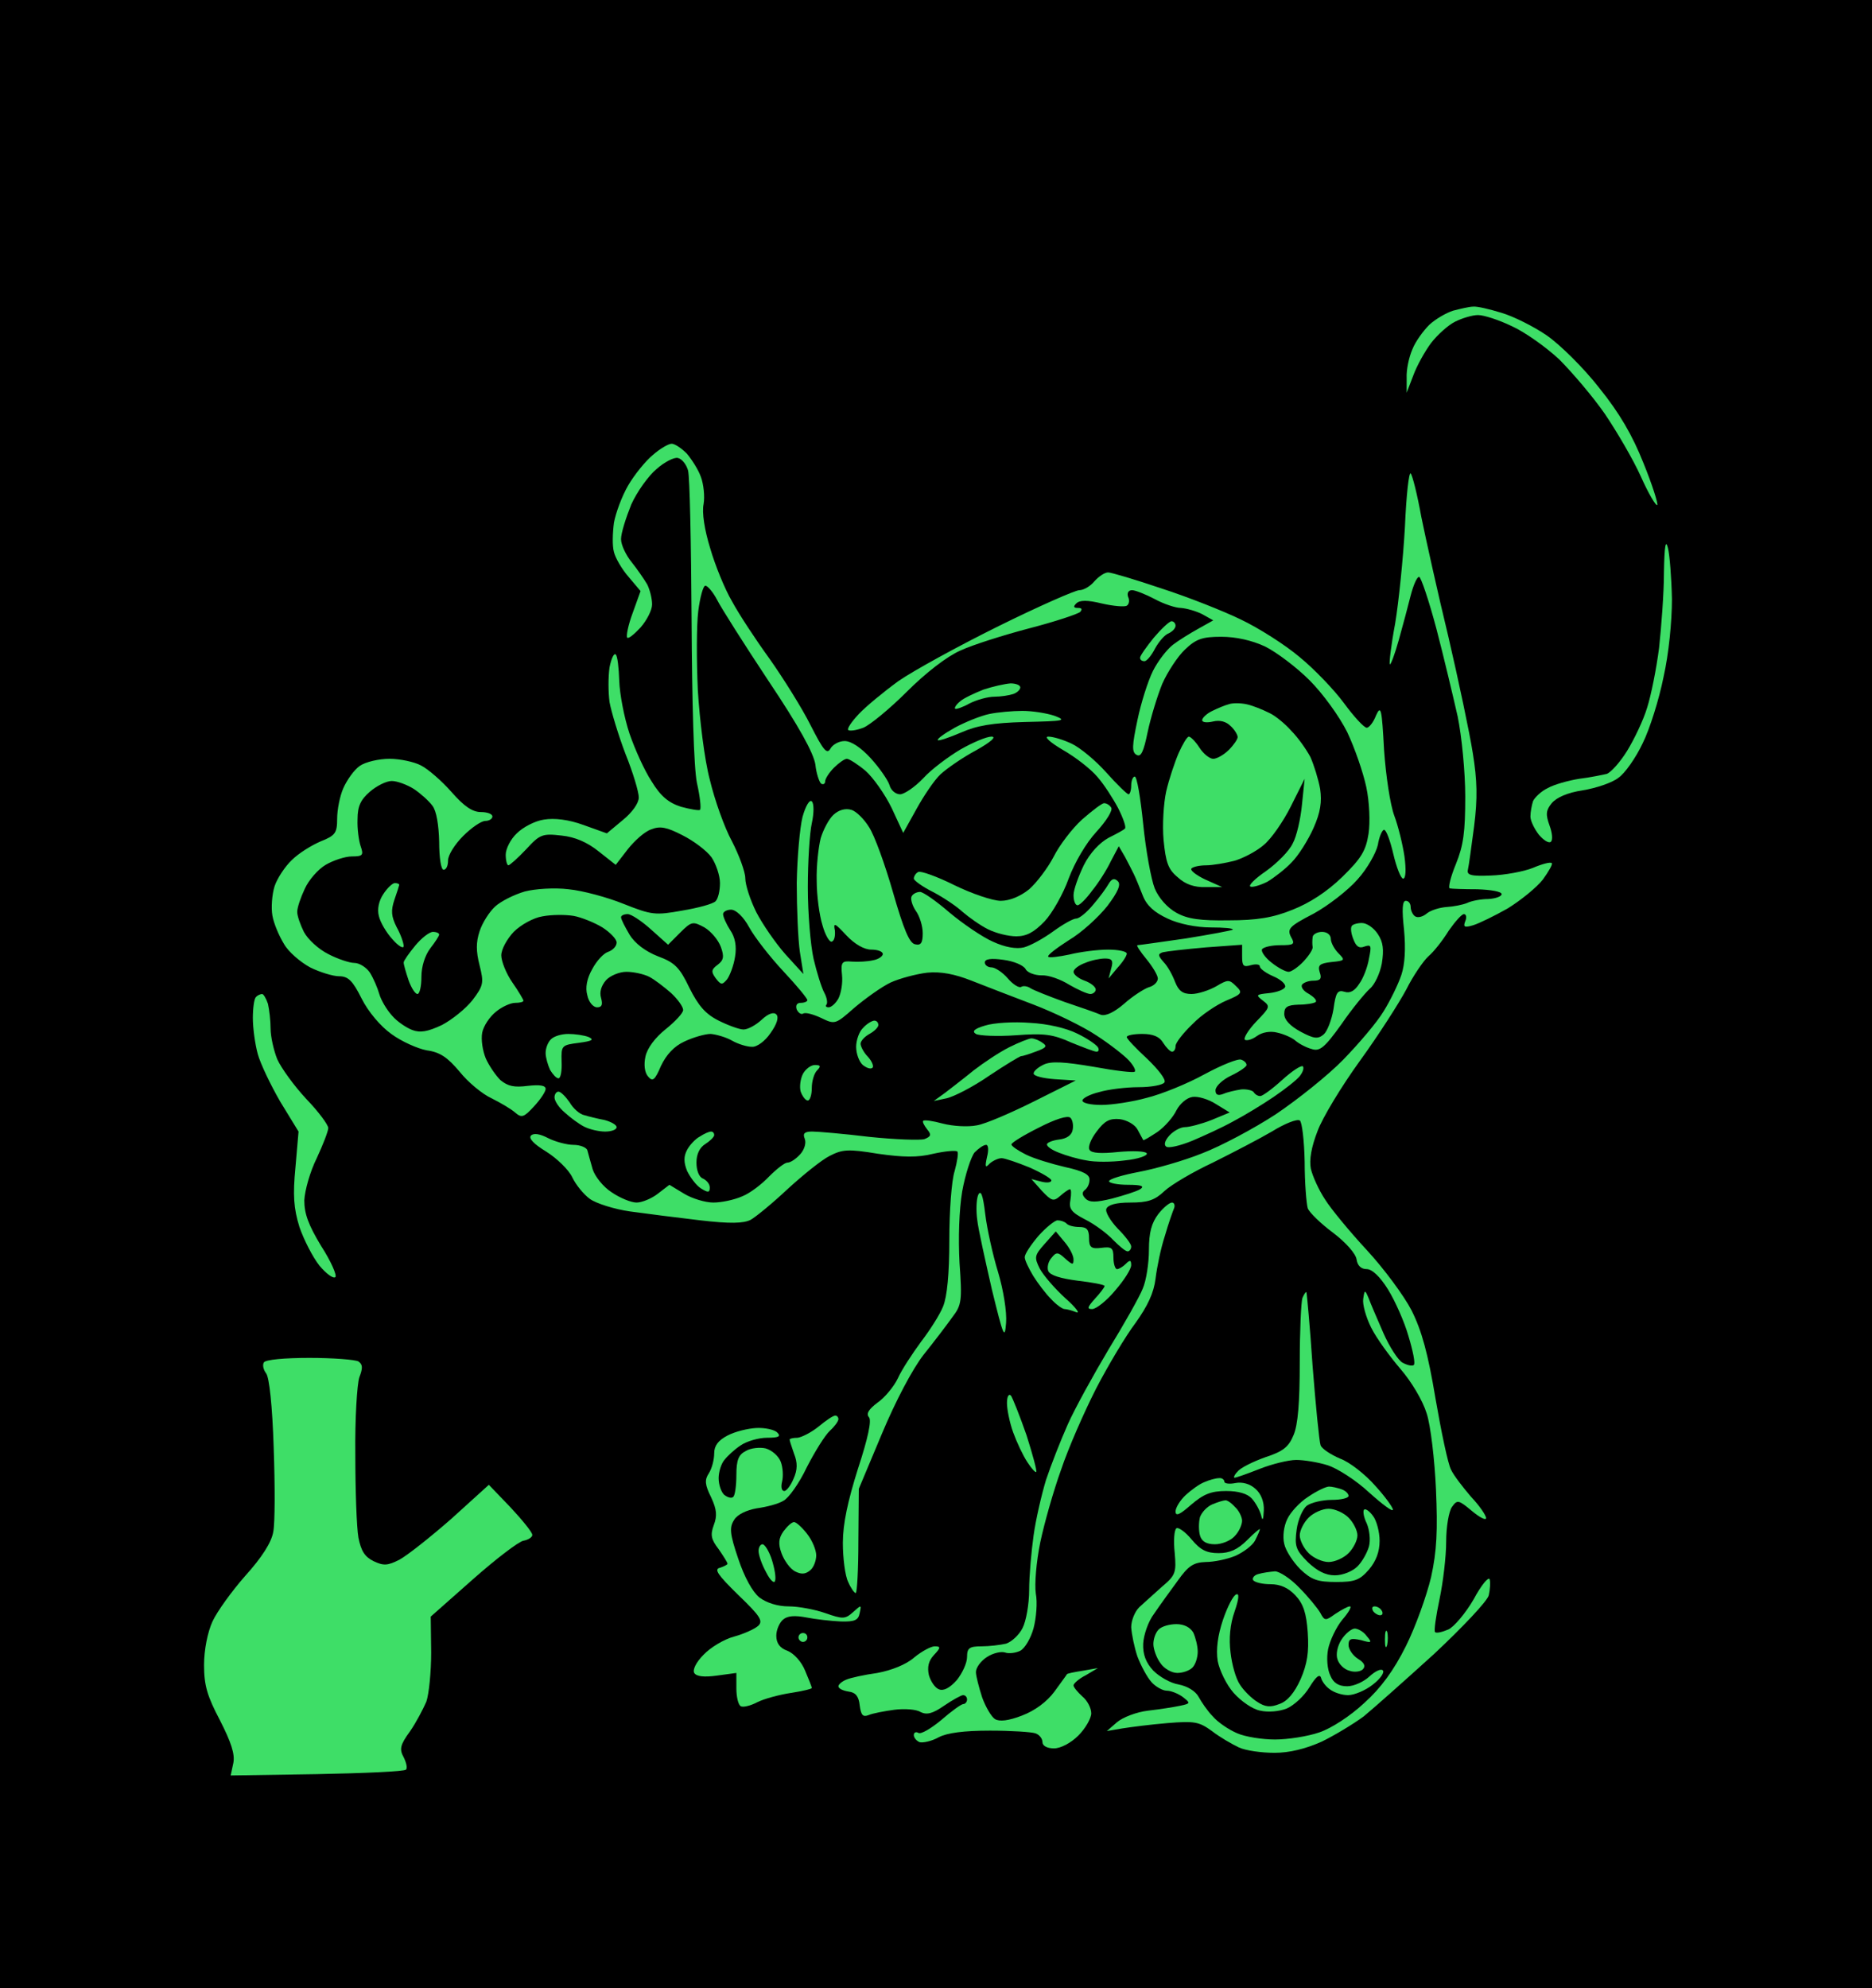 <?xml version="1.0" standalone="no"?>
<!DOCTYPE svg PUBLIC "-//W3C//DTD SVG 20010904//EN"
 "http://www.w3.org/TR/2001/REC-SVG-20010904/DTD/svg10.dtd">
<svg version="1.0" xmlns="http://www.w3.org/2000/svg"
 width="100%" height="100%" viewBox="0 0 422 448"
 preserveAspectRatio="xMidYMid meet">
<rect width="422" height="448" fill="#000000" stroke="none"/><g transform="translate(0,448) scale(0.1,-0.1)"
fill="#3ede67" stroke="none">
<path d="M3321 3789 c-9 0 -29 -5 -45 -9 -16 -5 -40 -19 -54 -32 -13 -13 -31
-37 -38 -55 -8 -18 -14 -47 -13 -65 l0 -33 15 39 c8 22 26 54 40 73 14 18 38
40 54 48 16 8 39 15 52 15 13 0 47 -11 76 -25 29 -13 77 -47 107 -75 29 -29
76 -84 103 -123 27 -40 64 -103 81 -141 17 -38 34 -67 37 -64 2 3 -11 45 -31
94 -25 63 -54 113 -100 170 -35 45 -89 98 -118 118 -29 20 -75 43 -102 51 -26
8 -55 15 -64 14z"/>
<path d="M1514 3480 c-7 0 -26 -11 -42 -25 -17 -14 -42 -45 -56 -69 -14 -24
-28 -62 -32 -84 -3 -23 -4 -52 0 -66 3 -13 18 -39 33 -56 l27 -32 -18 -50
c-10 -27 -15 -52 -12 -55 3 -3 16 8 30 23 14 16 26 39 26 52 0 13 -5 33 -11
45 -7 12 -23 35 -35 50 -13 16 -24 39 -24 52 0 14 11 48 23 78 13 29 39 65 57
80 18 16 40 27 48 25 9 -2 19 -14 23 -28 4 -14 7 -165 8 -336 1 -189 5 -333
12 -368 7 -31 10 -58 7 -61 -2 -2 -21 1 -43 7 -28 9 -46 24 -66 57 -16 24 -38
73 -50 108 -12 36 -22 89 -23 118 -1 30 -4 57 -8 60 -4 4 -10 -9 -14 -29 -3
-21 -3 -55 0 -78 4 -22 20 -75 36 -117 17 -42 30 -86 30 -98 0 -13 -15 -34
-36 -51 l-36 -30 -53 19 c-33 12 -65 16 -89 12 -20 -3 -47 -17 -61 -31 -14
-13 -25 -35 -25 -48 0 -13 3 -24 6 -24 3 0 21 16 40 36 31 34 37 36 80 31 30
-3 58 -15 84 -36 l38 -30 27 35 c15 19 38 40 53 45 20 8 35 5 70 -13 26 -13
55 -35 66 -50 10 -15 19 -41 19 -58 0 -17 -4 -35 -10 -41 -6 -6 -39 -15 -75
-21 -61 -11 -69 -10 -132 15 -37 15 -93 30 -124 33 -32 4 -76 1 -99 -5 -24 -7
-54 -22 -67 -34 -13 -12 -29 -37 -35 -56 -8 -24 -8 -45 0 -76 10 -40 9 -46
-16 -79 -15 -19 -46 -44 -69 -56 -32 -15 -49 -18 -67 -11 -13 5 -34 19 -45 32
-12 13 -25 35 -29 49 -4 14 -13 35 -21 48 -8 12 -24 22 -35 22 -11 0 -38 9
-59 20 -22 11 -46 33 -55 50 -8 16 -15 36 -15 45 0 10 8 33 17 52 9 20 30 44
47 54 17 10 44 19 59 19 25 0 27 3 20 23 -4 12 -8 39 -7 61 0 29 7 44 28 62
15 13 37 24 49 24 12 0 34 -8 50 -18 15 -10 34 -27 42 -38 9 -12 14 -43 15
-81 0 -35 4 -63 10 -63 6 0 10 9 10 21 0 12 15 36 34 55 19 19 41 34 50 34 9
0 16 5 16 10 0 6 -12 10 -26 10 -19 0 -38 13 -66 45 -22 25 -53 52 -69 60 -15
8 -47 15 -71 15 -24 0 -54 -7 -67 -16 -13 -9 -29 -32 -37 -50 -8 -18 -14 -49
-14 -69 0 -32 -4 -38 -37 -51 -21 -9 -50 -27 -65 -42 -15 -14 -33 -41 -39 -59
-6 -19 -8 -49 -5 -66 3 -18 15 -46 26 -64 10 -18 37 -41 59 -53 22 -11 52 -20
65 -20 21 0 31 -10 51 -50 15 -30 43 -63 67 -80 23 -17 59 -33 80 -37 30 -4
47 -16 74 -48 19 -24 52 -51 72 -60 20 -10 44 -24 53 -32 15 -13 20 -11 43 14
14 15 26 33 26 39 0 8 -13 10 -40 7 -31 -4 -45 -1 -62 13 -11 11 -26 33 -33
49 -7 17 -11 42 -8 58 3 15 17 36 31 47 13 11 33 20 43 20 11 0 19 2 19 5 0 2
-11 21 -25 41 -14 20 -25 48 -25 61 0 14 13 37 28 53 16 16 45 32 65 35 21 4
52 4 70 1 17 -3 47 -15 65 -26 17 -11 32 -26 32 -34 0 -8 -8 -17 -19 -21 -10
-3 -26 -20 -36 -39 -12 -21 -16 -42 -11 -59 3 -15 13 -27 22 -27 11 0 13 6 9
21 -4 13 0 27 11 40 9 10 30 19 46 19 16 0 39 -5 51 -11 12 -6 34 -23 50 -37
15 -14 27 -31 27 -38 0 -7 -18 -26 -39 -43 -24 -19 -42 -43 -46 -62 -4 -18 -2
-36 6 -45 10 -12 15 -9 29 24 12 25 29 44 53 55 19 9 46 17 59 17 12 -1 34 -7
48 -15 14 -8 34 -14 45 -14 11 -1 30 13 42 31 15 21 19 36 13 42 -6 6 -18 2
-33 -12 -13 -12 -31 -22 -41 -22 -9 0 -34 9 -56 20 -30 15 -46 34 -66 74 -22
46 -33 57 -71 71 -28 11 -52 29 -64 49 -10 17 -19 34 -19 39 0 4 7 7 15 7 8 0
32 -16 53 -35 l38 -34 27 27 c26 26 29 26 55 12 15 -9 31 -28 37 -44 8 -22 6
-30 -7 -40 -15 -11 -15 -16 -5 -30 12 -16 15 -16 26 -3 6 8 15 31 18 51 4 24
0 44 -11 60 -9 14 -16 30 -16 36 0 5 8 10 18 10 11 0 28 -16 41 -40 12 -22 47
-67 77 -99 30 -32 54 -61 54 -65 0 -3 -7 -6 -15 -6 -9 0 -12 -6 -9 -15 4 -8
10 -12 15 -9 5 3 23 -2 40 -10 31 -15 32 -15 75 23 25 21 61 47 82 57 20 9 57
19 82 22 31 3 62 -3 100 -18 30 -12 93 -36 140 -54 47 -18 111 -49 141 -69 31
-20 64 -46 74 -57 10 -11 16 -22 13 -25 -2 -3 -44 2 -93 11 -65 11 -95 13
-112 5 -13 -6 -23 -15 -23 -20 0 -6 21 -11 48 -13 l47 -3 -94 -47 c-52 -26
-110 -51 -129 -54 -20 -4 -54 -2 -77 4 -22 6 -42 9 -44 6 -2 -2 2 -10 9 -19
10 -12 9 -16 -6 -22 -10 -3 -66 -1 -124 5 -58 7 -116 12 -129 12 -17 0 -22 -4
-17 -16 4 -10 -1 -25 -10 -35 -10 -11 -22 -19 -29 -19 -6 0 -24 -14 -41 -31
-16 -17 -43 -38 -61 -45 -18 -8 -47 -14 -65 -14 -18 0 -48 9 -66 20 l-33 20
-26 -20 c-14 -11 -36 -20 -48 -20 -12 0 -37 10 -56 23 -19 12 -38 36 -43 52
-5 17 -10 36 -12 43 -2 6 -16 12 -31 12 -15 0 -41 7 -57 15 -19 10 -33 12 -39
6 -6 -6 6 -19 34 -36 24 -15 51 -41 59 -58 8 -17 26 -39 40 -49 14 -10 55 -23
90 -28 36 -5 107 -14 158 -20 68 -8 98 -7 114 1 11 6 49 37 83 69 35 32 77 66
95 75 29 15 42 16 109 5 56 -8 89 -9 125 0 27 6 51 8 54 5 3 -2 0 -22 -6 -44
-7 -21 -12 -91 -12 -155 0 -77 -5 -128 -14 -150 -7 -18 -30 -54 -50 -80 -19
-26 -43 -62 -52 -82 -9 -19 -30 -44 -46 -55 -20 -15 -26 -25 -19 -33 6 -7 -2
-46 -25 -116 -23 -73 -34 -124 -34 -167 0 -34 5 -74 12 -88 6 -14 14 -25 17
-25 3 0 6 53 6 118 l1 117 52 124 c31 74 69 146 94 178 24 30 53 68 65 85 21
27 22 38 16 122 -3 56 -1 119 6 161 7 39 20 78 28 88 9 9 20 17 26 17 5 0 6
-12 2 -27 -5 -23 -4 -26 6 -15 7 6 19 12 27 12 7 0 36 -10 63 -21 27 -12 49
-25 49 -29 0 -5 -10 -6 -22 -3 l-23 6 24 -27 c22 -23 26 -24 41 -11 9 8 19 15
22 15 3 0 3 -11 1 -24 -4 -20 2 -28 33 -44 22 -11 50 -32 63 -46 14 -14 28
-26 33 -26 4 0 8 5 8 11 0 6 -14 24 -31 41 -16 17 -28 37 -25 44 4 9 22 14 54
14 39 0 55 5 77 26 15 14 64 43 109 64 44 22 104 53 133 70 29 18 57 29 63 25
5 -3 10 -45 11 -93 0 -48 4 -95 7 -105 4 -10 30 -35 57 -55 29 -22 51 -47 53
-60 2 -14 10 -22 23 -22 12 0 30 -17 48 -46 16 -26 37 -73 46 -105 10 -33 16
-62 12 -65 -3 -3 -14 -1 -25 5 -10 5 -30 36 -44 68 -14 32 -29 67 -33 78 -8
19 -9 19 -12 -2 -2 -12 6 -41 18 -65 12 -24 42 -65 66 -93 25 -29 50 -71 59
-100 9 -27 18 -105 21 -171 4 -93 2 -139 -11 -198 -10 -42 -35 -112 -57 -156
-27 -54 -56 -94 -94 -128 -31 -29 -74 -57 -101 -66 -26 -9 -71 -16 -100 -16
-28 0 -67 6 -85 14 -19 8 -44 25 -55 38 -12 12 -26 33 -32 44 -7 13 -25 24
-45 28 -19 3 -44 18 -57 31 -17 18 -24 37 -23 61 1 19 11 50 25 68 12 18 37
52 53 74 24 34 36 41 63 42 18 0 48 6 67 14 18 8 38 23 44 34 6 12 11 23 11
26 0 2 -13 -9 -29 -25 -21 -21 -39 -29 -64 -29 -27 0 -41 7 -61 31 -14 17 -30
28 -34 25 -5 -3 -7 -28 -4 -55 4 -45 2 -51 -29 -77 -18 -16 -41 -37 -51 -46
-10 -10 -18 -30 -18 -45 1 -16 7 -45 14 -66 8 -21 22 -47 32 -58 9 -10 25 -19
34 -19 9 0 25 -6 36 -14 18 -14 18 -15 -6 -20 -14 -3 -46 -8 -72 -11 -26 -3
-57 -15 -70 -26 l-23 -20 35 6 c19 3 65 9 102 12 61 5 71 3 100 -18 18 -14 46
-30 61 -37 15 -7 51 -12 80 -12 34 0 70 9 106 25 29 14 72 40 95 57 22 18 94
82 159 141 64 60 120 119 123 132 3 13 4 30 2 36 -2 7 -19 -13 -36 -45 -18
-31 -44 -62 -57 -68 -14 -6 -27 -9 -30 -6 -3 2 2 36 10 74 8 38 15 96 15 130
0 33 6 68 13 78 12 17 15 16 45 -9 18 -15 32 -22 32 -16 0 6 -15 28 -34 48
-18 21 -39 48 -45 61 -7 13 -22 85 -35 160 -17 102 -31 153 -54 199 -17 33
-63 95 -101 136 -38 41 -81 93 -94 114 -14 21 -28 52 -32 69 -4 20 1 49 15 85
11 30 54 101 96 159 42 58 88 130 104 160 15 30 38 64 50 75 13 11 33 37 46
58 14 20 29 37 34 37 5 0 7 -7 3 -16 -5 -13 -2 -15 18 -9 13 4 48 21 78 38 29
18 65 47 79 65 13 18 23 35 20 37 -3 3 -22 -2 -43 -11 -20 -8 -63 -16 -94 -17
-45 -2 -55 1 -52 13 2 8 8 53 14 98 8 63 7 104 -3 165 -7 45 -32 163 -55 262
-24 99 -51 221 -61 270 -9 50 -20 94 -24 98 -4 4 -10 -50 -13 -121 -4 -71 -14
-169 -22 -217 -9 -48 -14 -90 -12 -92 2 -2 11 22 20 54 9 32 21 77 27 101 6
23 14 42 19 42 4 0 22 -53 39 -117 17 -65 38 -154 48 -198 9 -44 17 -125 17
-180 0 -80 -4 -110 -21 -152 -12 -29 -18 -54 -14 -55 4 -1 32 -2 62 -2 30 -1
55 -5 55 -11 0 -5 -13 -10 -30 -11 -16 0 -38 -4 -48 -9 -10 -4 -30 -8 -46 -9
-15 -1 -35 -7 -44 -14 -9 -8 -21 -11 -27 -7 -5 3 -10 13 -10 21 0 8 -5 14 -11
14 -8 0 -9 -20 -4 -65 4 -43 2 -78 -6 -102 -7 -21 -25 -58 -40 -82 -15 -25
-56 -73 -91 -109 -34 -35 -103 -90 -152 -123 -49 -32 -124 -72 -166 -88 -42
-17 -106 -35 -143 -42 -37 -7 -67 -16 -67 -21 0 -4 19 -8 43 -8 30 0 38 -3 27
-10 -8 -5 -37 -14 -63 -21 -37 -9 -51 -9 -60 0 -8 8 -8 14 -2 19 6 4 11 14 11
23 1 12 -14 20 -55 29 -30 7 -70 19 -88 28 -18 9 -33 19 -33 23 0 4 28 21 62
38 37 19 65 28 71 22 5 -5 7 -17 5 -27 -2 -12 -13 -20 -31 -22 -15 -2 -27 -7
-27 -11 0 -5 12 -13 28 -19 15 -6 42 -14 61 -17 18 -4 57 -4 87 0 30 3 52 11
49 16 -3 5 -32 6 -64 3 -38 -4 -61 -3 -65 5 -4 6 3 24 16 41 18 24 29 30 52
28 16 -2 34 -12 40 -23 6 -11 12 -22 13 -24 1 -2 15 7 32 18 17 12 36 34 43
49 8 15 23 28 36 30 12 2 36 -5 53 -16 l31 -19 -41 -17 c-23 -9 -50 -16 -60
-16 -10 0 -26 -9 -35 -19 -10 -11 -13 -21 -7 -25 5 -4 31 2 58 13 26 11 68 30
93 44 25 13 66 38 91 55 25 17 52 38 59 47 7 9 10 18 7 22 -4 3 -25 -11 -47
-31 -22 -20 -44 -36 -49 -36 -6 0 -12 4 -15 9 -3 4 -16 7 -28 6 -13 -2 -31 -6
-40 -10 -13 -5 -18 -2 -18 8 0 9 16 24 35 33 19 9 35 20 35 24 0 5 -6 10 -12
12 -7 3 -44 -12 -83 -33 -38 -21 -97 -45 -130 -53 -32 -9 -79 -16 -102 -16
-24 0 -43 4 -43 10 0 5 17 14 38 19 20 6 60 11 89 11 28 0 55 5 58 11 4 6 -14
29 -39 53 -25 23 -46 45 -46 49 0 4 16 7 35 7 24 0 39 -6 47 -20 7 -11 16 -20
20 -20 5 0 8 6 8 13 0 7 17 29 38 49 20 21 55 44 76 53 36 15 38 18 22 33 -15
15 -18 15 -45 -1 -16 -9 -41 -17 -55 -17 -20 0 -29 7 -37 27 -6 16 -17 36 -26
45 -13 15 -13 18 -2 22 8 2 51 7 97 11 l82 6 0 -26 c0 -22 3 -25 20 -20 11 3
20 2 20 -3 0 -5 14 -15 30 -22 17 -7 29 -18 27 -24 -2 -6 -18 -12 -36 -14 -30
-3 -31 -4 -14 -17 17 -13 16 -15 -15 -47 -18 -19 -29 -37 -26 -41 4 -3 16 0
27 8 12 9 31 12 46 8 14 -3 33 -11 41 -18 8 -7 25 -16 37 -19 18 -6 29 3 67
56 24 35 53 70 64 80 11 9 23 35 27 57 5 31 3 48 -9 66 -9 14 -25 25 -36 25
-10 0 -21 -3 -23 -7 -3 -5 -1 -18 4 -30 6 -16 13 -21 25 -16 15 5 16 2 10 -27
-3 -19 -13 -45 -22 -57 -10 -16 -21 -22 -33 -18 -16 5 -20 -2 -25 -39 -4 -24
-14 -50 -22 -57 -13 -11 -22 -10 -52 6 -24 13 -37 27 -37 40 0 16 7 20 32 21
18 0 35 3 39 6 3 4 -4 11 -15 18 -12 6 -19 15 -16 21 4 5 15 9 26 9 16 0 19 5
14 19 -5 16 0 20 26 23 31 3 32 4 16 20 -9 9 -17 24 -17 32 0 9 -8 16 -20 16
-11 0 -21 -6 -21 -12 -1 -7 -1 -17 0 -22 1 -5 -8 -19 -20 -32 -12 -13 -28 -24
-34 -24 -7 0 -24 9 -39 21 -14 11 -24 25 -21 30 4 5 22 9 41 9 31 0 34 2 24
19 -9 18 -3 24 51 52 33 18 78 53 99 77 22 24 42 60 46 78 3 19 10 34 14 34 5
0 14 -25 21 -55 7 -30 17 -55 22 -55 6 0 7 20 3 50 -4 27 -14 68 -23 92 -9 24
-19 90 -23 148 -5 93 -7 102 -18 78 -6 -16 -16 -28 -21 -28 -6 0 -29 25 -51
55 -22 30 -67 77 -100 104 -33 28 -93 66 -133 85 -39 19 -120 51 -179 70 -59
20 -113 36 -120 36 -8 0 -21 -9 -31 -20 -9 -11 -24 -20 -34 -20 -9 0 -91 -36
-182 -81 -91 -45 -193 -101 -226 -124 -33 -24 -73 -57 -89 -74 -16 -17 -27
-33 -24 -36 3 -3 18 -1 34 5 15 6 60 43 98 81 43 43 91 80 121 93 28 13 98 35
155 50 58 15 109 32 115 37 5 6 4 9 -5 9 -10 0 -11 3 -4 10 8 8 25 8 58 0 26
-6 51 -8 56 -5 5 3 7 12 3 20 -3 9 1 15 9 15 7 0 30 -9 51 -20 20 -11 47 -20
59 -20 13 -1 34 -7 48 -14 l25 -14 -34 -19 c-18 -10 -44 -26 -57 -36 -14 -11
-34 -37 -45 -59 -11 -22 -27 -72 -35 -111 -12 -57 -13 -72 -2 -78 10 -6 16 7
25 51 7 33 22 82 33 109 12 27 35 62 51 77 25 24 39 29 82 29 33 0 69 -8 99
-22 26 -13 71 -47 100 -76 30 -30 67 -81 85 -117 17 -36 36 -91 43 -124 7 -33
9 -79 5 -105 -6 -38 -16 -55 -59 -97 -35 -34 -74 -59 -112 -74 -44 -18 -81
-24 -144 -24 -64 -1 -93 3 -118 17 -20 11 -40 33 -49 55 -8 20 -20 85 -26 145
-6 59 -14 107 -19 107 -4 0 -8 -9 -8 -20 0 -11 -3 -20 -6 -20 -3 0 -26 22 -50
49 -24 27 -59 56 -78 65 -19 9 -42 16 -53 16 -10 0 4 -13 33 -30 28 -16 63
-43 78 -61 15 -17 36 -50 47 -71 11 -22 18 -42 15 -45 -2 -3 -19 -12 -37 -21
-20 -11 -42 -34 -56 -62 -12 -25 -23 -55 -23 -67 0 -13 4 -23 9 -23 5 0 20 15
33 33 14 17 33 47 42 66 l18 34 14 -24 c7 -13 16 -31 20 -39 4 -8 13 -30 20
-48 9 -23 26 -38 56 -52 25 -12 65 -20 97 -20 30 0 52 -2 50 -5 -3 -2 -51 -11
-107 -20 -56 -8 -105 -15 -108 -15 -3 0 6 -14 20 -31 14 -17 26 -37 26 -44 0
-8 -9 -17 -21 -20 -11 -4 -36 -20 -55 -37 -22 -19 -41 -28 -52 -25 -9 4 -46
17 -82 29 -36 13 -71 27 -77 31 -7 5 -17 6 -21 3 -5 -3 -19 6 -30 19 -12 14
-29 25 -37 25 -8 0 -15 5 -15 11 0 8 14 10 42 6 23 -3 45 -12 50 -21 4 -8 21
-14 36 -14 15 1 43 -9 62 -21 19 -11 41 -21 48 -21 6 0 12 5 12 10 0 6 -11 15
-25 20 -14 5 -25 14 -25 20 0 6 12 15 26 20 14 6 34 10 45 10 16 0 19 -5 14
-22 l-6 -23 20 24 c12 13 21 27 21 32 0 5 -19 9 -42 9 -24 0 -63 -5 -87 -11
-24 -5 -46 -8 -48 -5 -3 3 18 19 46 37 29 17 67 52 87 77 25 33 31 49 24 56
-8 8 -14 6 -21 -6 -5 -9 -21 -31 -35 -47 -14 -17 -31 -31 -38 -31 -7 0 -30
-13 -52 -29 -22 -16 -51 -32 -66 -36 -17 -4 -42 0 -70 13 -23 10 -67 40 -97
65 -30 26 -60 47 -67 47 -7 0 -16 -4 -19 -10 -3 -5 1 -20 9 -32 9 -12 16 -35
16 -51 0 -22 -4 -28 -17 -25 -13 2 -26 34 -50 117 -18 63 -42 129 -54 147 -11
18 -29 36 -40 39 -13 4 -28 0 -40 -11 -10 -9 -23 -33 -29 -53 -5 -20 -10 -63
-9 -96 0 -33 6 -78 13 -100 6 -22 16 -39 21 -37 6 2 8 13 7 25 -4 19 0 17 26
-11 19 -20 40 -32 56 -32 14 0 26 -4 26 -10 0 -5 -10 -12 -22 -14 -13 -3 -34
-4 -48 -3 -22 2 -25 -1 -22 -30 2 -18 -2 -41 -8 -53 -6 -11 -16 -20 -22 -20
-6 0 -8 3 -5 6 3 4 1 16 -5 27 -6 11 -17 46 -24 76 -7 31 -13 103 -13 161 0
58 4 123 9 145 5 23 5 44 0 49 -5 5 -14 -10 -21 -35 -6 -24 -12 -91 -13 -149
0 -58 3 -127 7 -155 l8 -50 -41 45 c-22 25 -51 67 -65 94 -14 28 -25 62 -25
77 0 14 -14 52 -30 83 -17 31 -39 93 -50 139 -12 45 -23 136 -27 202 -3 67 -3
146 1 178 4 31 11 57 16 57 5 0 17 -14 26 -31 9 -18 61 -100 116 -183 69 -103
102 -163 106 -189 2 -20 9 -40 13 -43 5 -3 9 0 9 5 0 6 9 20 20 31 11 11 24
20 29 20 5 0 24 -12 42 -27 17 -15 44 -53 59 -84 l26 -56 30 54 c16 29 40 65
54 78 14 13 50 38 80 54 34 19 47 31 35 31 -11 0 -42 -13 -70 -29 -27 -16 -66
-45 -84 -65 -19 -20 -43 -36 -52 -36 -10 0 -21 9 -24 21 -4 12 -23 39 -42 60
-22 24 -44 39 -59 39 -13 0 -27 -8 -32 -17 -8 -14 -16 -4 -45 53 -19 38 -61
105 -92 149 -32 44 -70 102 -85 130 -16 27 -38 81 -49 119 -13 42 -19 81 -15
100 3 17 0 45 -6 61 -6 17 -21 40 -32 53 -12 12 -27 22 -34 22z"/>
<path d="M3760 3245 c-5 21 -8 5 -9 -55 0 -47 -6 -124 -11 -170 -6 -47 -18
-107 -27 -135 -8 -27 -29 -71 -45 -97 -16 -26 -37 -49 -46 -52 -9 -2 -37 -8
-62 -11 -25 -4 -57 -13 -71 -21 -15 -7 -29 -21 -33 -29 -3 -9 -6 -25 -6 -35 0
-10 9 -28 19 -41 11 -13 23 -20 27 -16 5 4 3 21 -3 37 -9 25 -8 34 5 50 11 13
36 24 70 29 30 5 66 17 80 28 15 10 40 46 55 78 16 32 37 99 47 149 12 53 19
126 19 176 -1 47 -5 99 -9 115z"/>
<path d="M2641 3080 c-5 0 -23 -17 -40 -37 -17 -21 -31 -41 -31 -45 0 -5 4 -8
10 -8 5 0 16 13 24 29 9 16 22 31 31 34 8 4 15 11 15 17 0 5 -4 10 -9 10z"/>
<path d="M2278 2940 c-13 -1 -40 -7 -61 -14 -20 -8 -44 -19 -52 -26 -9 -7 -14
-15 -12 -17 2 -2 17 3 33 12 16 8 41 15 56 15 14 0 33 3 42 6 9 3 16 10 16 15
0 5 -10 9 -22 9z"/>
<path d="M2810 2893 c-14 3 -32 3 -40 0 -8 -2 -25 -9 -37 -15 -13 -6 -23 -16
-23 -21 0 -5 11 -6 24 -3 16 4 30 0 40 -10 9 -8 16 -20 16 -25 0 -5 -9 -18
-20 -29 -11 -11 -27 -20 -35 -20 -8 0 -22 11 -31 25 -9 14 -20 25 -24 25 -4 0
-14 -17 -23 -37 -9 -21 -22 -60 -28 -86 -6 -27 -9 -76 -6 -110 5 -50 10 -66
32 -84 17 -16 38 -23 63 -22 l37 0 -38 17 c-21 10 -35 21 -31 25 4 4 19 7 33
7 14 0 43 5 63 10 21 6 51 22 67 36 17 14 44 53 61 87 l31 62 -6 -58 c-3 -32
-12 -72 -21 -88 -8 -17 -35 -44 -60 -62 -25 -17 -41 -33 -35 -35 5 -2 22 3 38
11 15 9 40 28 55 44 15 15 37 50 49 77 16 36 19 59 15 88 -4 22 -14 54 -22 72
-9 17 -28 44 -43 59 -14 16 -37 35 -51 41 -14 7 -36 16 -50 19z"/>
<path d="M2305 2878 c-22 0 -56 -3 -75 -7 -19 -4 -54 -18 -78 -31 -23 -13 -40
-25 -38 -28 3 -2 26 6 52 17 36 16 71 22 145 24 88 2 95 3 66 14 -18 6 -50 11
-72 11z"/>
<path d="M2489 2670 c-5 0 -27 -17 -50 -37 -22 -20 -51 -58 -64 -84 -13 -25
-38 -58 -55 -73 -20 -16 -44 -26 -64 -26 -18 0 -65 16 -104 35 -40 20 -77 33
-82 30 -6 -3 -10 -10 -10 -15 0 -4 19 -18 43 -30 23 -12 53 -32 67 -45 14 -12
39 -30 57 -39 18 -9 46 -16 64 -16 23 0 40 9 64 34 17 18 42 62 54 96 14 37
39 80 63 106 22 24 37 48 33 54 -3 5 -10 10 -16 10z"/>
<path d="M890 2490 c-5 0 -17 -11 -26 -25 -10 -15 -14 -34 -10 -49 3 -14 17
-38 31 -53 13 -15 25 -22 25 -15 0 7 -7 27 -16 43 -12 24 -13 37 -5 61 6 17
11 33 11 34 0 2 -4 4 -10 4z"/>
<path d="M976 2380 c-8 0 -26 -14 -40 -31 -14 -17 -26 -34 -26 -38 0 -5 5 -22
11 -40 6 -17 15 -31 20 -31 5 0 9 17 9 39 0 23 8 48 20 64 11 14 20 28 20 31
0 3 -6 6 -14 6z"/>
<path d="M591 2240 c-4 0 -11 -3 -14 -7 -4 -3 -7 -25 -7 -47 0 -23 5 -59 11
-81 6 -22 29 -70 51 -108 l41 -67 -7 -81 c-6 -62 -4 -92 9 -134 10 -29 30 -68
45 -87 15 -18 31 -30 36 -26 4 4 -10 36 -32 70 -29 48 -38 73 -38 103 1 22 13
65 28 95 14 30 26 61 26 68 0 7 -22 37 -50 66 -27 29 -56 69 -65 89 -8 20 -15
51 -15 69 0 18 -3 43 -6 56 -4 12 -10 22 -13 22z"/>
<path d="M1971 2180 c-5 0 -17 -7 -25 -16 -9 -8 -16 -28 -16 -43 0 -16 7 -34
15 -41 9 -7 18 -10 22 -6 3 3 -1 14 -10 24 -10 10 -17 24 -17 30 0 6 9 16 20
22 11 6 20 15 20 20 0 6 -4 10 -9 10z"/>
<path d="M2322 2175 c-37 3 -82 0 -101 -6 -24 -7 -31 -13 -21 -19 7 -4 47 -6
90 -3 64 5 84 2 124 -16 27 -11 53 -21 58 -21 5 0 6 5 3 10 -4 6 -24 20 -47
31 -24 12 -66 22 -106 24z"/>
<path d="M1281 2150 c-15 0 -32 -5 -39 -12 -7 -7 -12 -20 -12 -31 0 -10 5 -27
10 -38 6 -10 14 -19 19 -19 5 0 8 17 7 38 -1 36 0 37 39 42 30 4 35 7 22 13
-10 4 -31 7 -46 7z"/>
<path d="M2325 2140 c-5 0 -28 -9 -50 -20 -22 -11 -58 -35 -80 -52 -22 -18
-52 -41 -65 -51 l-25 -18 29 6 c17 4 60 26 96 51 36 24 69 44 72 44 4 0 19 5
35 11 22 8 24 12 13 19 -8 6 -19 10 -25 10z"/>
<path d="M1837 2080 c-9 0 -21 -9 -27 -20 -6 -12 -8 -30 -5 -40 4 -11 11 -20
16 -20 5 0 9 13 9 28 0 15 5 33 12 40 9 9 8 12 -5 12z"/>
<path d="M1259 2020 c-5 0 -9 -6 -9 -13 0 -8 10 -23 23 -34 12 -11 32 -26 44
-32 12 -6 33 -11 47 -11 14 0 26 4 26 10 0 5 -12 12 -27 16 -16 3 -36 8 -46
11 -10 2 -25 15 -33 29 -9 13 -20 24 -25 24z"/>
<path d="M1603 1930 c-5 0 -16 -5 -25 -11 -10 -5 -23 -19 -29 -30 -8 -15 -8
-28 0 -48 7 -14 20 -32 31 -39 16 -10 20 -10 20 2 0 8 -7 16 -15 20 -9 3 -15
18 -15 36 0 19 7 34 20 42 11 7 20 16 20 20 0 5 -3 8 -7 8z"/>
<path d="M2221 1744 c-5 43 -10 56 -16 43 -4 -10 -5 -35 -2 -56 2 -20 18 -91
33 -157 26 -106 29 -114 32 -75 2 24 -6 74 -18 114 -12 39 -25 98 -29 131z"/>
<path d="M2642 1770 c-6 0 -20 -12 -31 -26 -15 -20 -21 -41 -21 -81 0 -29 -6
-69 -14 -87 -7 -18 -42 -80 -77 -137 -34 -57 -76 -133 -92 -169 -16 -36 -38
-92 -49 -125 -10 -33 -23 -89 -28 -125 -5 -36 -10 -91 -10 -123 0 -32 -7 -71
-15 -86 -8 -16 -25 -31 -37 -35 -13 -3 -38 -6 -55 -6 -28 0 -33 -4 -33 -24 0
-14 -11 -37 -23 -52 -16 -18 -30 -25 -40 -21 -9 3 -19 18 -23 32 -4 18 -1 32
11 45 16 17 16 20 2 20 -8 0 -29 -11 -46 -25 -18 -16 -51 -29 -83 -35 -29 -4
-61 -11 -70 -15 -10 -4 -18 -11 -18 -15 0 -5 10 -10 23 -12 16 -2 23 -11 25
-31 3 -22 7 -27 20 -22 9 4 36 9 58 12 23 3 50 1 59 -5 14 -7 27 -4 53 14 19
13 39 24 43 24 5 0 9 -4 9 -10 0 -5 -4 -10 -8 -10 -5 0 -27 -16 -50 -36 -23
-19 -46 -33 -52 -29 -5 3 -10 1 -10 -5 0 -6 6 -13 13 -16 7 -2 27 2 43 11 19
10 57 15 116 15 47 0 93 -3 102 -6 9 -3 16 -12 16 -20 0 -8 10 -14 26 -14 15
0 38 12 55 29 16 16 29 39 29 50 0 12 -9 29 -20 38 -11 10 -20 21 -20 25 0 4
12 15 28 23 l27 16 -34 -6 c-19 -3 -35 -6 -36 -8 0 -1 -13 -18 -28 -39 -17
-23 -44 -43 -73 -54 -31 -12 -51 -14 -61 -8 -8 5 -21 27 -29 49 -7 22 -14 48
-14 57 0 10 11 25 25 34 14 9 32 13 41 10 8 -3 24 -1 34 4 11 6 24 29 30 51 6
23 9 58 5 78 -3 21 1 71 10 115 9 43 30 117 47 164 16 48 52 130 79 183 27 52
67 119 89 148 27 38 41 67 45 100 3 25 12 69 21 96 8 28 18 56 21 63 2 6 0 12
-5 12z"/>
<path d="M2384 1730 c-6 0 -26 -16 -43 -35 -17 -20 -31 -41 -31 -48 0 -7 9
-25 19 -42 10 -16 28 -40 40 -52 12 -13 26 -23 31 -23 4 0 16 -3 26 -7 10 -4
-1 11 -25 32 -23 21 -49 51 -57 66 -13 26 -12 30 11 56 l25 28 20 -24 c11 -13
20 -30 20 -39 0 -13 -2 -13 -19 2 -16 15 -20 15 -31 1 -7 -8 -10 -21 -7 -29 4
-10 28 -17 66 -22 34 -4 61 -9 61 -12 0 -3 -10 -16 -22 -29 -17 -19 -18 -23
-6 -23 9 0 33 19 52 42 20 23 36 48 36 57 0 12 -3 12 -12 3 -7 -7 -16 -12 -20
-12 -4 0 -8 12 -8 26 0 22 -4 25 -27 22 -23 -3 -28 1 -28 22 0 19 -5 25 -22
25 -11 0 -25 3 -29 8 -4 4 -13 7 -20 7z"/>
<path d="M2945 1568 c-1 2 -5 -4 -9 -13 -3 -9 -6 -75 -6 -146 0 -89 -4 -140
-14 -163 -11 -27 -24 -37 -64 -50 -28 -10 -56 -24 -62 -32 -7 -7 -10 -14 -7
-14 4 0 29 9 57 20 28 11 65 20 82 20 17 0 49 -5 71 -12 22 -7 64 -34 93 -61
30 -27 54 -45 54 -39 0 5 -18 30 -40 54 -22 25 -57 53 -79 61 -21 9 -41 22
-44 30 -3 8 -11 89 -18 178 -6 90 -13 165 -14 167z"/>
<path d="M698 1420 c-57 0 -99 -4 -103 -10 -4 -6 -1 -17 5 -25 7 -9 14 -73 17
-168 3 -84 3 -170 -1 -189 -4 -24 -26 -58 -63 -99 -30 -34 -64 -81 -74 -103
-11 -24 -19 -64 -19 -98 0 -46 7 -70 36 -125 25 -49 34 -76 30 -96 l-6 -28
194 3 c107 2 197 6 201 10 4 3 1 16 -5 28 -10 18 -8 28 14 58 14 20 30 51 37
67 6 17 11 67 11 111 l-1 81 95 84 c52 46 103 85 114 87 11 2 20 8 20 13 0 6
-22 33 -49 62 l-49 51 -85 -77 c-48 -42 -100 -83 -117 -92 -26 -13 -35 -14
-58 -3 -20 10 -28 23 -34 53 -4 22 -7 106 -7 187 -1 81 4 159 9 174 8 21 8 29
-2 36 -7 4 -57 8 -110 8z"/>
<path d="M2279 1335 c-5 5 -9 -2 -9 -17 0 -14 6 -44 14 -66 8 -22 22 -52 32
-67 9 -14 18 -24 20 -22 2 2 -8 39 -22 83 -15 43 -31 83 -35 89z"/>
<path d="M1883 1290 c-5 0 -21 -11 -38 -25 -16 -13 -38 -24 -47 -25 -10 0 -18
-2 -18 -4 0 -3 5 -17 10 -32 8 -20 8 -36 -1 -56 -6 -15 -16 -28 -21 -28 -6 0
-8 9 -5 21 3 12 2 32 -3 45 -5 13 -20 26 -34 30 -13 3 -34 1 -45 -6 -16 -8
-21 -20 -21 -54 0 -23 -3 -46 -7 -49 -3 -4 -12 -2 -20 4 -7 6 -13 23 -13 38 0
14 6 33 13 41 7 9 23 24 37 33 13 9 40 17 59 17 27 0 32 3 23 12 -6 6 -27 11
-47 10 -19 -1 -48 -8 -65 -17 -21 -11 -30 -23 -30 -40 0 -14 -5 -34 -12 -45
-10 -15 -9 -26 5 -54 13 -28 14 -42 6 -63 -8 -22 -6 -32 11 -54 11 -16 20 -30
20 -33 0 -2 -8 -6 -17 -9 -14 -3 -5 -16 41 -61 50 -48 57 -59 45 -70 -8 -7
-32 -18 -54 -24 -23 -6 -54 -25 -69 -41 -17 -17 -25 -34 -21 -41 5 -8 22 -10
51 -6 l44 6 0 -35 c0 -18 4 -37 10 -40 5 -3 22 1 37 9 16 8 50 17 76 21 26 4
47 9 47 11 0 3 -7 20 -15 39 -8 20 -25 39 -40 45 -17 6 -25 17 -25 34 0 13 7
29 15 36 10 9 27 10 53 5 20 -4 55 -8 77 -9 32 -1 40 3 43 19 4 19 4 19 -15 2
-18 -16 -23 -16 -63 -2 -23 8 -60 15 -82 15 -25 0 -50 8 -66 20 -16 13 -34 46
-48 88 -19 56 -20 70 -9 87 7 12 28 22 51 26 22 3 49 10 60 17 12 6 36 40 53
76 18 35 41 72 52 82 10 9 19 21 19 26 0 4 -3 8 -7 8z"/>
<path d="M2748 1149 c-7 0 -22 -4 -33 -9 -11 -4 -30 -18 -42 -29 -13 -12 -23
-29 -23 -37 0 -12 10 -7 35 15 28 24 45 31 79 31 28 0 48 -6 58 -17 9 -10 18
-27 21 -38 3 -14 5 -10 6 11 1 19 -6 38 -19 49 -12 11 -29 16 -45 13 -14 -3
-25 -1 -25 3 0 5 -6 9 -12 8z"/>
<path d="M2996 1130 c-7 0 -28 -10 -47 -23 -19 -12 -40 -35 -47 -50 -8 -16
-11 -40 -7 -56 3 -15 20 -41 36 -57 25 -24 39 -29 81 -29 42 0 53 4 74 28 16
19 24 40 24 65 0 20 -7 46 -15 56 -8 11 -17 17 -20 14 -3 -3 -1 -17 6 -31 6
-14 9 -37 5 -52 -4 -14 -15 -34 -26 -45 -11 -11 -33 -20 -51 -20 -21 0 -40 10
-61 30 -27 27 -30 36 -25 73 3 23 14 47 23 54 10 7 35 13 56 13 21 0 38 4 38
9 0 5 -7 12 -16 15 -9 3 -21 6 -28 6z"/>
<path d="M2762 1099 c-4 0 -17 -4 -29 -9 -12 -5 -24 -18 -28 -29 -3 -12 -3
-30 0 -41 4 -14 15 -20 34 -20 15 0 35 8 44 18 10 10 17 26 17 35 0 8 -7 23
-16 31 -8 9 -18 16 -22 15z"/>
<path d="M2995 1080 c-14 0 -34 -9 -45 -20 -11 -11 -20 -29 -20 -40 0 -11 9
-29 20 -40 11 -11 31 -20 45 -20 14 0 34 9 45 20 11 11 20 29 20 40 0 11 -9
29 -20 40 -11 11 -31 20 -45 20z"/>
<path d="M1790 1050 c-5 0 -15 -9 -24 -21 -11 -16 -12 -28 -4 -50 6 -16 19
-34 30 -40 14 -7 23 -7 34 2 8 6 14 22 14 34 0 12 -9 34 -21 49 -11 14 -24 26
-29 26z"/>
<path d="M1719 1000 c-5 0 -9 -7 -9 -15 0 -9 7 -30 17 -48 9 -18 18 -26 20
-20 3 7 -1 29 -7 48 -6 19 -16 35 -21 35z"/>
<path d="M2874 939 c-11 -1 -27 -3 -37 -6 -9 -2 -15 -9 -12 -14 4 -5 21 -9 39
-9 22 0 40 -8 56 -25 18 -19 25 -40 28 -84 3 -44 -1 -70 -16 -105 -14 -31 -30
-50 -48 -56 -20 -8 -32 -7 -50 5 -13 8 -31 26 -39 39 -9 13 -18 45 -21 72 -4
31 -1 64 9 92 10 29 11 42 4 39 -7 -2 -20 -28 -30 -57 -12 -36 -16 -67 -12
-93 4 -21 20 -54 36 -72 17 -19 43 -37 60 -40 17 -4 43 -2 60 5 16 7 39 28 51
48 14 23 23 31 26 21 2 -8 11 -20 20 -26 9 -7 27 -13 41 -13 14 0 40 11 56 24
17 13 27 28 22 32 -4 4 -17 -2 -30 -14 -13 -12 -35 -22 -50 -22 -19 0 -31 7
-38 24 -7 14 -9 40 -5 60 4 19 18 49 32 66 14 16 22 30 17 30 -5 0 -19 -8 -33
-17 -22 -16 -24 -16 -34 3 -6 10 -27 36 -47 56 -20 21 -45 37 -55 37z"/>
<path d="M3099 860 c-6 0 -7 -4 -4 -10 3 -5 11 -10 16 -10 6 0 7 5 4 10 -3 6
-11 10 -16 10z"/>
<path d="M2652 820 c-16 0 -33 -5 -40 -12 -7 -7 -12 -21 -12 -33 0 -11 7 -31
16 -43 8 -12 25 -22 38 -22 12 0 27 5 34 12 7 7 12 23 12 36 0 13 -5 32 -10
43 -7 12 -21 19 -38 19z"/>
<path d="M3054 810 c-7 0 -21 -11 -30 -25 -9 -14 -13 -33 -9 -44 3 -11 15 -23
27 -26 11 -4 25 -2 30 3 7 7 4 15 -11 24 -11 7 -21 21 -21 31 0 14 5 16 28 11
24 -7 26 -6 13 9 -7 10 -20 17 -27 17z"/>
<path d="M3127 803 c-3 6 -5 -1 -5 -18 0 -16 2 -22 5 -12 2 9 2 23 0 30z"/>
<path d="M1810 800 c-5 0 -10 -4 -10 -10 0 -5 5 -10 10 -10 6 0 10 5 10 10 0
6 -4 10 -10 10z"/>
</g>
</svg>
